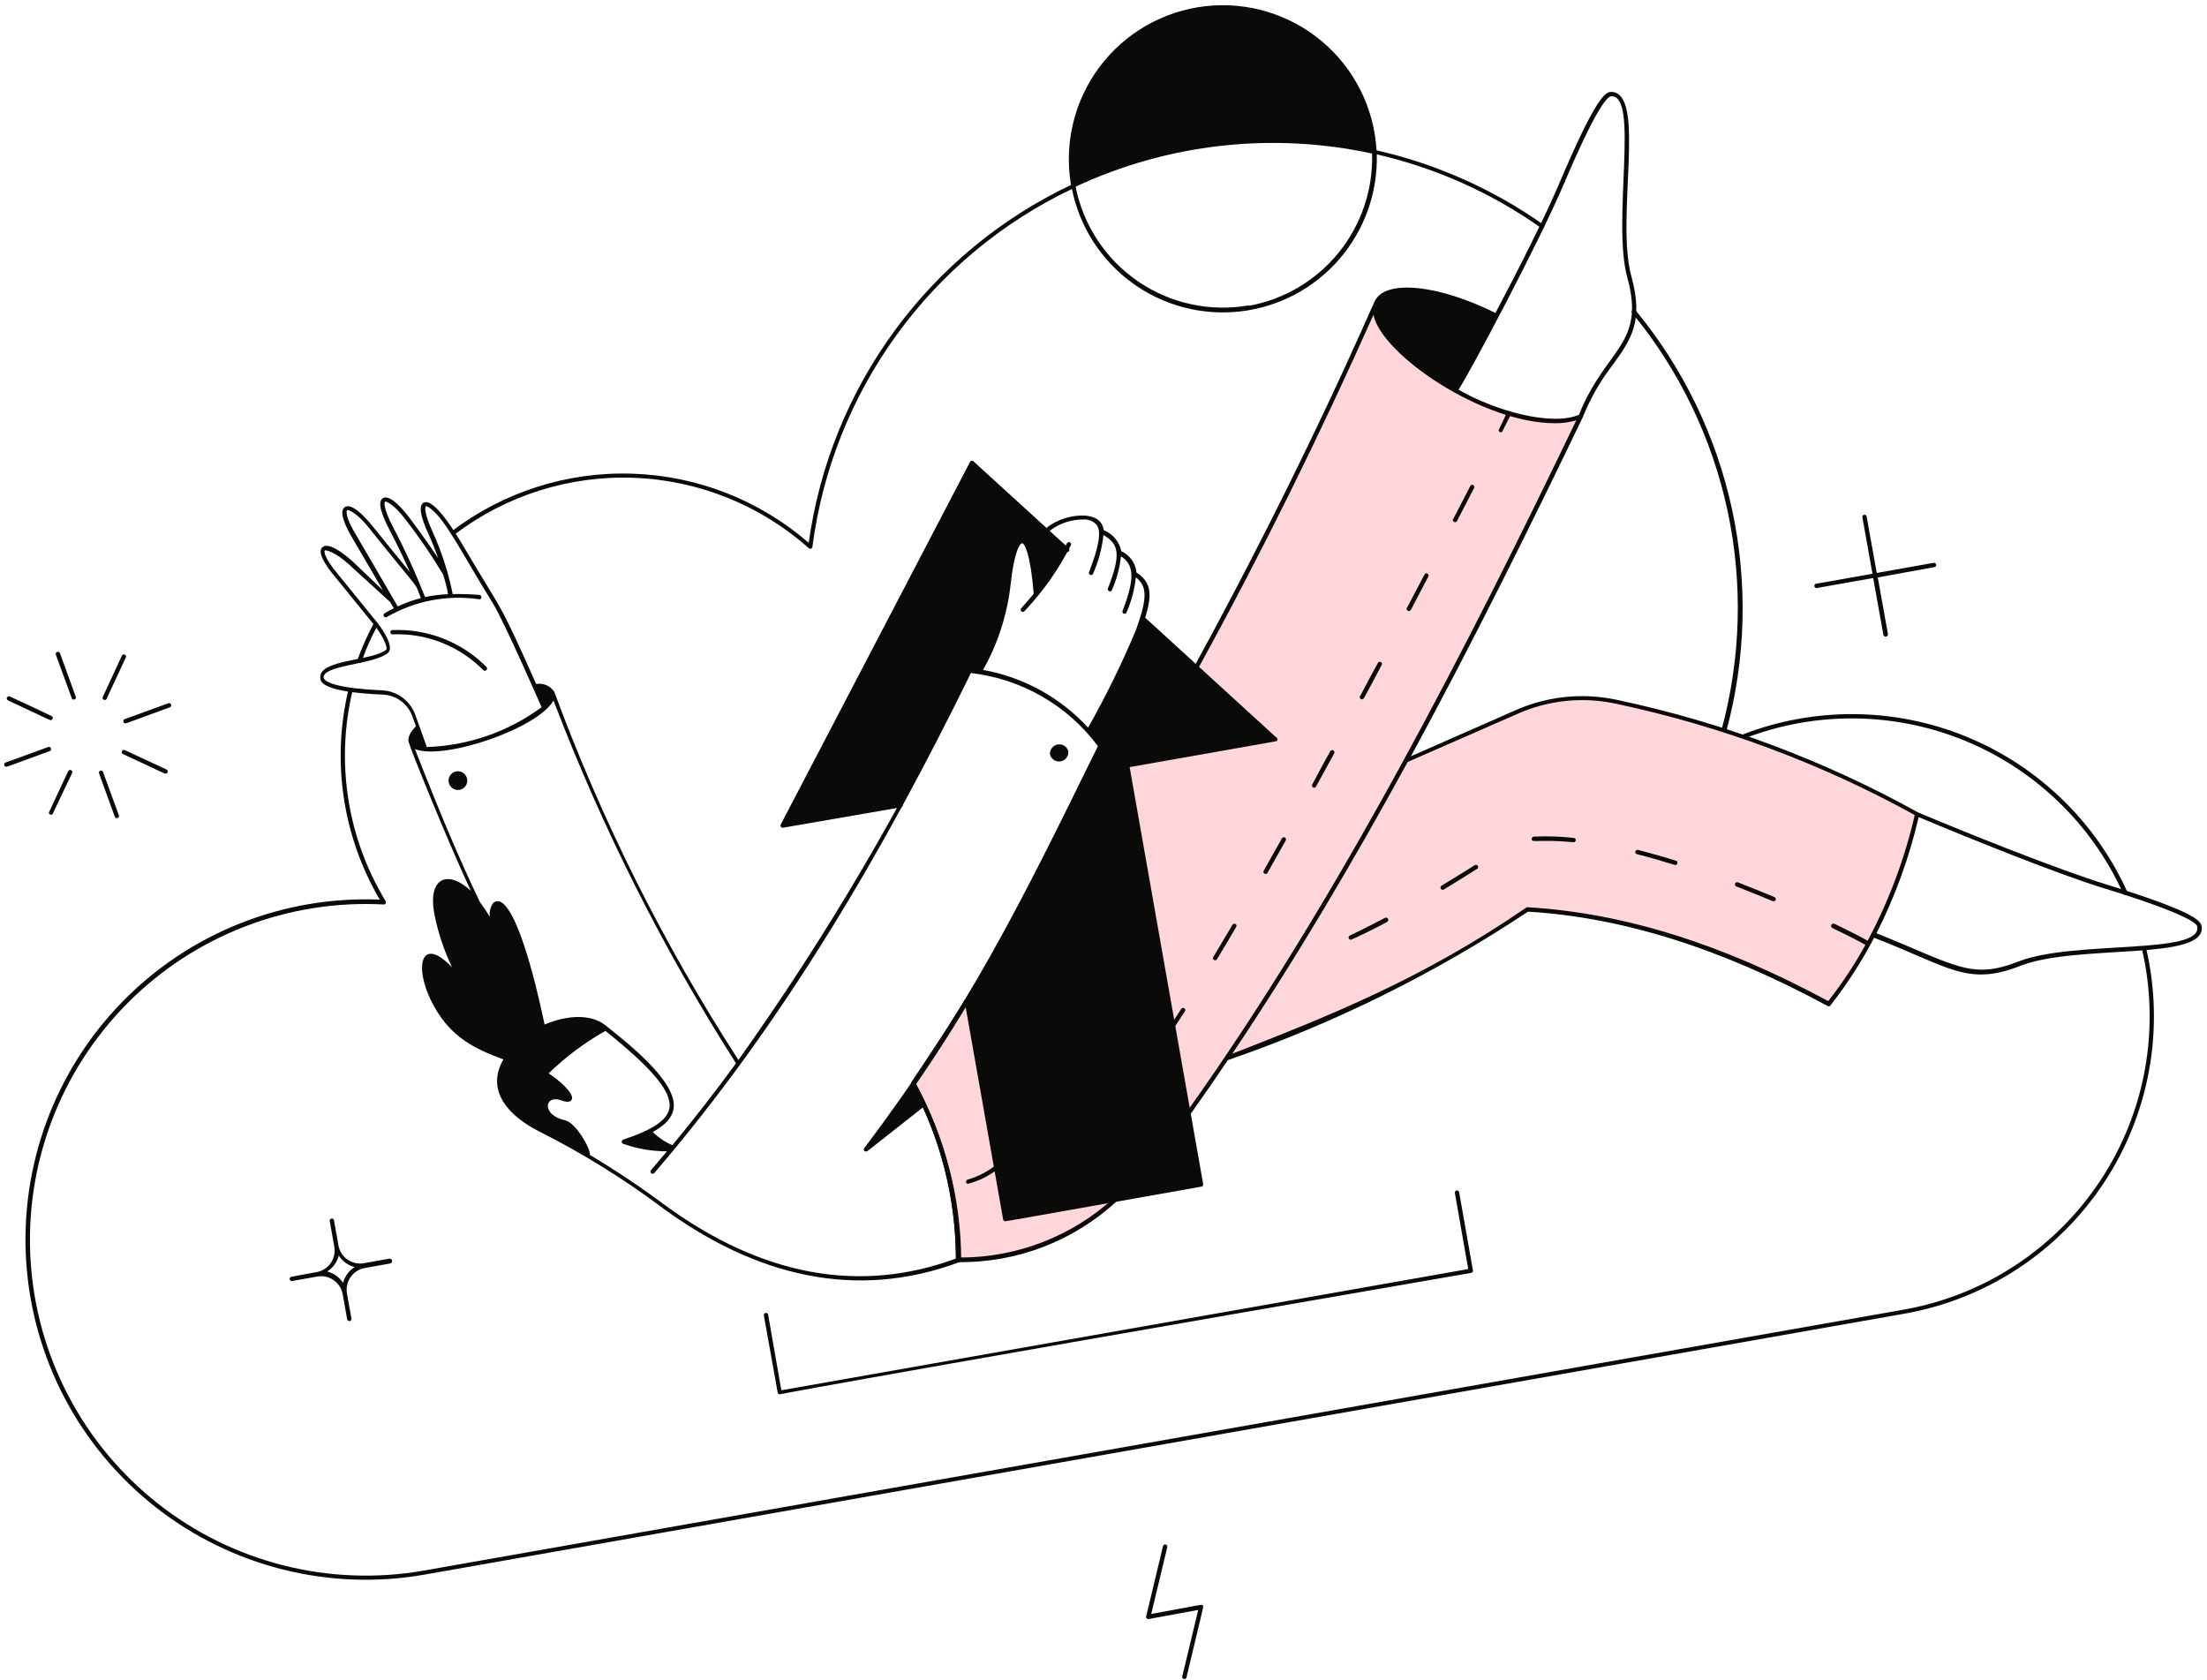 <svg width="356" height="271" viewBox="0 0 356 271" fill="none" xmlns="http://www.w3.org/2000/svg">
<path d="M346.171 152.896C346.152 152.807 346.097 152.73 346.021 152.681C345.944 152.632 345.851 152.616 345.762 152.635C345.673 152.655 345.595 152.709 345.547 152.786C345.498 152.863 345.481 152.956 345.501 153.045C346.982 159.404 347.151 165.997 345.998 172.423C344.846 178.849 342.395 184.973 338.797 190.421C335.198 195.868 330.527 200.525 325.069 204.107C319.61 207.689 313.479 210.12 307.049 211.253L68.37 253.336C60.853 254.656 53.143 254.373 45.743 252.505C38.344 250.638 31.422 247.227 25.433 242.498C19.443 237.769 14.52 231.827 10.987 225.063C7.454 218.299 5.39 210.864 4.93 203.246C4.471 195.628 5.626 187.999 8.321 180.859C11.016 173.719 15.189 167.229 20.567 161.814C25.944 156.4 32.406 152.182 39.527 149.439C46.648 146.695 54.269 145.488 61.89 145.895C61.954 145.898 62.018 145.883 62.075 145.852C62.132 145.821 62.179 145.776 62.211 145.72C62.244 145.665 62.261 145.601 62.26 145.537C62.259 145.472 62.24 145.41 62.206 145.355C56.023 135.171 54.109 122.959 56.881 111.372C56.895 111.327 56.899 111.279 56.893 111.232C56.887 111.185 56.872 111.14 56.847 111.099C56.822 111.059 56.789 111.024 56.75 110.997C56.711 110.971 56.667 110.952 56.62 110.944C56.532 110.927 56.44 110.944 56.364 110.993C56.288 111.041 56.233 111.117 56.211 111.205C53.454 122.735 55.262 134.885 61.257 145.113C53.56 144.794 45.882 146.099 38.722 148.944C31.563 151.788 25.082 156.108 19.703 161.623C14.324 167.138 10.166 173.723 7.5 180.951C4.834 188.179 3.72 195.887 4.23 203.574C4.74 211.261 6.863 218.754 10.46 225.567C14.058 232.379 19.05 238.357 25.111 243.113C31.172 247.868 38.166 251.294 45.638 253.168C53.111 255.042 60.894 255.321 68.482 253.988L307.161 211.905C313.682 210.761 319.902 208.299 325.44 204.67C330.977 201.041 335.716 196.32 339.368 190.797C343.019 185.274 345.505 179.065 346.675 172.548C347.845 166.031 347.674 159.344 346.171 152.896Z" fill="#0A0B09"/>
<path d="M248.934 36.22C240.838 30.513 231.704 26.445 222.046 24.247C221.851 20.875 220.971 17.579 219.459 14.559C217.947 11.539 215.835 8.859 213.252 6.683C210.669 4.507 207.669 2.88 204.437 1.903C201.204 0.926 197.806 0.618 194.45 0.998C191.094 1.378 187.851 2.439 184.919 4.115C181.987 5.791 179.428 8.048 177.397 10.746C175.367 13.445 173.908 16.53 173.11 19.812C172.313 23.093 172.192 26.503 172.757 29.833C161.467 35.186 151.688 43.266 144.302 53.343C136.916 63.421 132.156 75.179 130.451 87.557C122.524 80.681 112.472 76.742 101.984 76.403C91.496 76.064 81.211 79.345 72.857 85.695C72.793 85.755 72.754 85.837 72.747 85.924C72.74 86.011 72.766 86.098 72.819 86.168C72.872 86.237 72.95 86.284 73.036 86.3C73.122 86.316 73.211 86.299 73.285 86.254C81.588 79.921 91.835 76.676 102.269 77.073C112.703 77.471 122.673 81.487 130.469 88.432C130.518 88.473 130.576 88.499 130.639 88.51C130.701 88.52 130.765 88.513 130.824 88.49C130.883 88.468 130.935 88.43 130.974 88.38C131.013 88.331 131.038 88.271 131.047 88.209C132.649 75.857 137.319 64.103 144.63 54.02C151.942 43.937 161.663 35.845 172.906 30.485C174.139 36.577 177.612 41.985 182.638 45.642C187.665 49.298 193.879 50.938 200.055 50.236C206.231 49.535 211.92 46.543 215.998 41.852C220.076 37.161 222.247 31.112 222.083 24.898C231.581 27.084 240.563 31.101 248.524 36.723C248.897 37.114 249.306 36.499 248.934 36.22ZM201.433 49.254C195.199 50.349 188.784 48.958 183.563 45.38C178.343 41.802 174.731 36.321 173.502 30.112C188.428 23.152 205.225 21.275 221.32 24.768C221.497 30.566 219.587 36.234 215.937 40.742C212.287 45.249 207.14 48.296 201.433 49.329V49.254Z" fill="#0A0B09"/>
<path d="M342.485 144.145C337.417 132.927 328.236 124.082 316.837 119.435C305.437 114.789 292.689 114.696 281.223 119.175C281.139 119.207 281.046 119.205 280.963 119.17C280.88 119.136 280.813 119.071 280.776 118.989C280.758 118.945 280.749 118.898 280.75 118.85C280.751 118.803 280.761 118.756 280.78 118.713C280.799 118.669 280.827 118.63 280.861 118.598C280.896 118.565 280.937 118.54 280.981 118.523C292.614 113.984 305.544 114.081 317.108 118.792C328.672 123.504 337.988 132.471 343.137 143.847C343.156 143.89 343.167 143.936 343.169 143.983C343.171 144.03 343.163 144.077 343.147 144.121C343.13 144.166 343.105 144.206 343.073 144.24C343.041 144.275 343.003 144.303 342.96 144.322C342.917 144.342 342.871 144.353 342.824 144.354C342.777 144.356 342.73 144.349 342.686 144.332C342.642 144.316 342.601 144.291 342.567 144.259C342.532 144.227 342.505 144.188 342.485 144.145Z" fill="#0A0B09"/>
<path d="M57.866 106.922C57.78 106.889 57.709 106.825 57.668 106.742C57.627 106.659 57.618 106.564 57.643 106.476C58.388 104.429 59.278 102.438 60.305 100.517C60.357 100.455 60.428 100.412 60.507 100.396C60.586 100.38 60.668 100.391 60.74 100.428C60.812 100.465 60.869 100.525 60.901 100.599C60.934 100.673 60.941 100.756 60.92 100.834C58.164 106.01 58.574 107.165 57.866 106.922Z" fill="#0A0B09"/>
<path d="M277.685 117.741C280.827 106.203 281.162 94.08 278.661 82.385C276.16 70.691 270.896 59.765 263.31 50.521C263.273 50.487 263.243 50.445 263.223 50.398C263.204 50.352 263.194 50.302 263.195 50.251C263.197 50.2 263.209 50.151 263.231 50.105C263.253 50.06 263.285 50.02 263.324 49.987C263.362 49.955 263.408 49.932 263.457 49.919C263.505 49.905 263.557 49.903 263.606 49.911C263.656 49.919 263.704 49.938 263.746 49.966C263.788 49.994 263.823 50.031 263.85 50.074C271.526 59.396 276.858 70.42 279.401 82.225C281.944 94.03 281.624 106.272 278.467 117.928C278.455 117.979 278.433 118.027 278.402 118.07C278.371 118.113 278.332 118.149 278.287 118.177C278.242 118.204 278.192 118.223 278.14 118.231C278.088 118.24 278.034 118.238 277.983 118.225C277.932 118.213 277.883 118.191 277.84 118.16C277.798 118.129 277.761 118.09 277.734 118.045C277.706 118 277.688 117.95 277.679 117.898C277.671 117.846 277.673 117.793 277.685 117.741Z" fill="#0A0B09"/>
<path d="M226.814 122.769C217.783 139.341 208.194 155.56 197.859 170.81C215.011 164.884 231.341 156.807 246.459 146.771C262.864 147.777 279.027 153.4 295.003 162.021C301.972 153.022 306.834 142.574 309.229 131.446C294.058 123.013 277.707 116.906 260.723 113.328C255.322 112.155 249.688 112.729 244.634 114.967L226.814 122.769Z" fill="#FFD6D9"/>
<path d="M180.059 193.397C173.125 199.814 163.996 203.332 154.549 203.229C154.548 193.297 152.065 183.523 147.324 174.795C147.324 174.795 155.629 162.394 155.852 161.537L162.035 196.581L180.059 193.397Z" fill="#FFD6D9"/>
<path d="M154.549 203.582C154.502 203.585 154.455 203.578 154.411 203.561C154.367 203.544 154.326 203.518 154.293 203.485C154.26 203.451 154.234 203.411 154.217 203.367C154.2 203.323 154.193 203.276 154.195 203.229C154.212 193.337 151.747 183.599 147.026 174.907C146.994 174.85 146.977 174.786 146.977 174.72C146.977 174.655 146.994 174.591 147.026 174.534C150.322 169.618 155.294 162.058 155.499 161.388C155.535 161.314 155.596 161.255 155.672 161.221C155.747 161.187 155.832 161.18 155.911 161.202C155.991 161.224 156.06 161.274 156.108 161.342C156.155 161.41 156.176 161.492 156.169 161.574C155.964 162.412 149.354 172.318 147.734 174.758C152.378 183.393 154.839 193.033 154.903 202.838C164.119 202.842 173 199.379 179.78 193.136C179.851 193.091 179.936 193.072 180.019 193.083C180.103 193.094 180.18 193.135 180.236 193.198C180.292 193.261 180.324 193.342 180.326 193.426C180.327 193.51 180.299 193.592 180.246 193.658C173.28 200.155 164.074 203.711 154.549 203.582Z" fill="#0A0B09"/>
<path d="M235.641 63.443C226.721 58.788 220.744 52.419 221.973 48.975C213.209 68.837 203.539 88.413 192.962 107.704L205.55 119.193L181.641 123.401L191.565 179.729C216.107 145.374 236.795 104.967 255.136 66.72C252.604 69.234 244.187 67.893 235.641 63.443Z" fill="#FFD6D9"/>
<path d="M156.093 190.958C156.016 190.94 155.946 190.896 155.897 190.834C155.847 190.771 155.82 190.694 155.82 190.614C155.82 190.534 155.847 190.456 155.897 190.394C155.946 190.331 156.016 190.287 156.093 190.269C157.661 189.816 159.132 189.077 160.432 188.091C160.465 188.049 160.507 188.015 160.555 187.992C160.603 187.969 160.656 187.957 160.709 187.957C160.762 187.957 160.815 187.969 160.863 187.992C160.911 188.016 160.953 188.049 160.986 188.091C161.019 188.133 161.043 188.181 161.054 188.233C161.066 188.285 161.066 188.339 161.054 188.391C161.041 188.443 161.018 188.492 160.984 188.533C160.951 188.574 160.909 188.608 160.86 188.631C159.45 189.729 157.827 190.521 156.093 190.958Z" fill="#0A0B09"/>
<path d="M241.746 69.364L243.087 66.534C243.129 66.45 243.203 66.386 243.292 66.356C243.381 66.326 243.478 66.333 243.562 66.375C243.646 66.417 243.71 66.491 243.739 66.58C243.769 66.669 243.762 66.766 243.72 66.85L242.286 69.68C242.232 69.714 242.169 69.733 242.104 69.734C242.04 69.734 241.977 69.718 241.921 69.685C241.865 69.653 241.82 69.605 241.789 69.549C241.758 69.492 241.744 69.428 241.746 69.364Z" fill="#0A0B09"/>
<path d="M195.68 154.423L198.771 149.228C198.788 149.178 198.816 149.133 198.852 149.096C198.889 149.058 198.934 149.029 198.983 149.011C199.033 148.993 199.085 148.986 199.138 148.991C199.19 148.996 199.24 149.012 199.286 149.039C199.331 149.066 199.369 149.102 199.399 149.146C199.428 149.19 199.447 149.239 199.455 149.291C199.463 149.343 199.459 149.396 199.443 149.446C199.428 149.497 199.402 149.543 199.366 149.582C198.324 151.351 197.3 153.101 196.275 154.777C196.221 154.837 196.147 154.876 196.066 154.888C195.986 154.9 195.903 154.884 195.833 154.843C195.763 154.801 195.71 154.737 195.682 154.66C195.654 154.584 195.653 154.5 195.68 154.423ZM203.817 140.495C204.804 138.763 205.791 136.994 206.777 135.225C206.824 135.144 206.902 135.084 206.992 135.06C207.083 135.035 207.18 135.048 207.262 135.095C207.343 135.142 207.403 135.219 207.427 135.31C207.451 135.401 207.439 135.497 207.392 135.579C206.399 137.354 205.412 139.104 204.431 140.83C204.38 140.898 204.306 140.945 204.223 140.963C204.14 140.981 204.054 140.968 203.979 140.927C203.905 140.887 203.847 140.821 203.818 140.741C203.788 140.662 203.787 140.574 203.817 140.495ZM211.693 126.492C212.662 124.723 213.555 122.954 214.579 121.185C214.624 121.101 214.7 121.038 214.791 121.01C214.881 120.982 214.98 120.992 215.064 121.036C215.148 121.081 215.21 121.157 215.238 121.247C215.266 121.338 215.257 121.436 215.213 121.52L212.308 126.827C212.29 126.875 212.263 126.918 212.227 126.954C212.191 126.99 212.148 127.018 212.1 127.036C212.053 127.054 212.002 127.062 211.951 127.058C211.9 127.055 211.851 127.04 211.806 127.016C211.762 126.991 211.723 126.958 211.692 126.917C211.662 126.876 211.641 126.829 211.63 126.78C211.619 126.73 211.619 126.679 211.63 126.629C211.641 126.579 211.663 126.533 211.693 126.492ZM219.384 112.322C220.352 110.46 221.246 108.747 222.233 106.978C222.25 106.93 222.278 106.887 222.314 106.85C222.349 106.814 222.393 106.786 222.44 106.769C222.488 106.751 222.539 106.743 222.589 106.747C222.64 106.75 222.689 106.765 222.734 106.789C222.779 106.813 222.818 106.847 222.848 106.888C222.878 106.929 222.9 106.975 222.91 107.025C222.921 107.075 222.921 107.126 222.91 107.176C222.899 107.225 222.878 107.272 222.847 107.313C221.916 109.063 220.985 110.851 219.998 112.638C219.946 112.72 219.864 112.777 219.77 112.798C219.676 112.819 219.577 112.802 219.495 112.75C219.414 112.698 219.356 112.616 219.335 112.522C219.314 112.427 219.332 112.329 219.384 112.247V112.322ZM226.944 98.058L229.755 92.714C229.773 92.666 229.8 92.623 229.836 92.587C229.872 92.551 229.915 92.523 229.963 92.505C230.01 92.487 230.061 92.48 230.112 92.483C230.163 92.487 230.212 92.501 230.257 92.526C230.301 92.55 230.34 92.584 230.371 92.624C230.401 92.665 230.422 92.712 230.433 92.762C230.444 92.811 230.444 92.863 230.433 92.912C230.422 92.962 230.4 93.009 230.37 93.049C229.476 94.781 228.508 96.569 227.577 98.394C227.55 98.435 227.515 98.471 227.474 98.499C227.433 98.527 227.388 98.547 227.339 98.557C227.291 98.568 227.241 98.568 227.192 98.559C227.143 98.551 227.097 98.532 227.055 98.505C227.014 98.478 226.978 98.444 226.95 98.403C226.922 98.362 226.902 98.316 226.891 98.268C226.881 98.219 226.88 98.169 226.889 98.121C226.898 98.072 226.917 98.025 226.944 97.984V98.058ZM234.392 83.758L237.166 78.395C237.207 78.312 237.278 78.248 237.365 78.216C237.452 78.185 237.548 78.189 237.632 78.227C237.713 78.274 237.774 78.35 237.801 78.44C237.829 78.53 237.822 78.627 237.781 78.712C236.924 80.369 236.012 82.156 235.006 84.074C234.952 84.153 234.869 84.207 234.774 84.225C234.68 84.242 234.583 84.222 234.504 84.167C234.425 84.113 234.37 84.029 234.353 83.935C234.335 83.841 234.356 83.744 234.41 83.665L234.392 83.758Z" fill="#0A0B09"/>
<path d="M188.828 165.392L190.541 162.729C190.567 162.69 190.6 162.656 190.639 162.63C190.678 162.604 190.721 162.585 190.767 162.576C190.813 162.566 190.86 162.566 190.906 162.575C190.952 162.583 190.996 162.601 191.035 162.627C191.074 162.652 191.108 162.686 191.134 162.724C191.16 162.763 191.179 162.806 191.188 162.852C191.198 162.898 191.198 162.945 191.189 162.991C191.181 163.037 191.163 163.081 191.137 163.12L189.406 165.764C189.381 165.802 189.349 165.835 189.312 165.861C189.275 165.886 189.233 165.904 189.189 165.914C189.145 165.923 189.1 165.924 189.055 165.916C189.011 165.908 188.969 165.891 188.931 165.867C188.893 165.842 188.86 165.811 188.834 165.774C188.809 165.736 188.791 165.695 188.781 165.651C188.772 165.606 188.771 165.561 188.779 165.517C188.787 165.472 188.804 165.43 188.828 165.392Z" fill="#0A0B09"/>
<path d="M172.332 88.377L157.063 74.449C157.03 74.407 156.988 74.372 156.939 74.349C156.891 74.325 156.838 74.312 156.784 74.312C156.73 74.312 156.677 74.325 156.628 74.349C156.58 74.372 156.538 74.407 156.504 74.449L125.929 133.011C125.902 133.069 125.89 133.134 125.896 133.198C125.902 133.262 125.926 133.323 125.964 133.375C126.002 133.426 126.054 133.467 126.114 133.491C126.173 133.516 126.238 133.524 126.302 133.514L145.332 130.218C145.402 130.204 145.467 130.169 145.517 130.118C145.567 130.067 145.6 130.001 145.612 129.931C145.625 129.86 145.615 129.787 145.585 129.722C145.555 129.657 145.506 129.603 145.444 129.566C149 123.03 152.687 115.843 156.43 108.208L158.05 108.469C158.05 108.469 161.774 103.833 162.742 94.317C163.711 84.802 166.243 84.653 167.081 95.937C168.903 93.775 170.523 91.45 171.922 88.992C172.004 89.046 172.104 89.066 172.2 89.047C172.296 89.028 172.38 88.971 172.434 88.889C172.489 88.808 172.508 88.708 172.489 88.612C172.47 88.516 172.413 88.432 172.332 88.377Z" fill="#0A0B09"/>
<path d="M125.777 224.904C125.696 224.909 125.616 224.883 125.554 224.831C125.491 224.779 125.451 224.705 125.442 224.624L123.208 212.149C123.203 212.063 123.23 211.979 123.283 211.911C123.335 211.844 123.411 211.798 123.495 211.782C123.579 211.766 123.666 211.782 123.74 211.825C123.814 211.868 123.869 211.937 123.896 212.018L126.038 224.252L236.831 204.7L234.689 192.485C234.673 192.437 234.668 192.387 234.673 192.336C234.678 192.286 234.694 192.238 234.72 192.194C234.746 192.151 234.78 192.113 234.821 192.084C234.863 192.055 234.91 192.035 234.959 192.026C235.009 192.016 235.06 192.018 235.109 192.03C235.158 192.042 235.204 192.064 235.244 192.095C235.283 192.126 235.316 192.166 235.339 192.21C235.362 192.255 235.376 192.304 235.378 192.355L237.594 204.924C237.602 204.969 237.601 205.016 237.59 205.061C237.579 205.105 237.559 205.148 237.531 205.184C237.503 205.221 237.467 205.252 237.427 205.274C237.387 205.296 237.342 205.31 237.296 205.315C126.596 224.494 125.945 224.904 125.777 224.904Z" fill="#0A0B09"/>
<path d="M1.02 123.68C0.936 123.68 0.856 123.65 0.792 123.596C0.728 123.541 0.686 123.466 0.673 123.383C0.659 123.301 0.675 123.216 0.719 123.144C0.762 123.072 0.829 123.018 0.909 122.991L7.835 120.478C7.917 120.464 8 120.479 8.072 120.52C8.143 120.561 8.198 120.626 8.226 120.703C8.255 120.781 8.256 120.865 8.229 120.943C8.202 121.021 8.148 121.087 8.077 121.129C1.746 123.42 1.206 123.68 1.02 123.68Z" fill="#0A0B09"/>
<path d="M20.255 116.68C20.17 116.685 20.085 116.658 20.018 116.605C19.951 116.552 19.905 116.477 19.889 116.393C19.873 116.309 19.888 116.222 19.932 116.148C19.975 116.074 20.044 116.019 20.125 115.991L27.089 113.459C27.134 113.432 27.183 113.415 27.235 113.41C27.287 113.405 27.339 113.411 27.388 113.428C27.438 113.445 27.482 113.473 27.519 113.509C27.556 113.546 27.585 113.59 27.603 113.639C27.621 113.688 27.629 113.74 27.624 113.792C27.62 113.843 27.604 113.894 27.578 113.939C27.552 113.984 27.517 114.023 27.474 114.052C27.431 114.082 27.382 114.102 27.331 114.111C20.963 116.42 20.441 116.68 20.255 116.68Z" fill="#0A0B09"/>
<path d="M11.54 112.528L9.007 105.601C8.84 105.173 9.51 104.931 9.677 105.359L12.191 112.305C12.22 112.35 12.237 112.401 12.243 112.454C12.249 112.507 12.243 112.561 12.225 112.611C12.207 112.661 12.178 112.707 12.14 112.744C12.103 112.782 12.057 112.81 12.006 112.828C11.956 112.845 11.902 112.85 11.849 112.844C11.796 112.838 11.745 112.819 11.701 112.791C11.656 112.762 11.618 112.723 11.59 112.678C11.562 112.633 11.545 112.581 11.54 112.528Z" fill="#0A0B09"/>
<path d="M18.523 131.762L16.009 124.835C15.979 124.789 15.961 124.737 15.955 124.683C15.949 124.629 15.956 124.575 15.975 124.524C15.993 124.473 16.023 124.427 16.062 124.389C16.102 124.352 16.149 124.324 16.201 124.307C16.253 124.291 16.308 124.287 16.361 124.295C16.415 124.304 16.466 124.324 16.51 124.355C16.555 124.387 16.591 124.428 16.617 124.475C16.643 124.523 16.658 124.576 16.66 124.63L19.193 131.557C19.206 131.642 19.189 131.728 19.144 131.801C19.099 131.873 19.029 131.927 18.947 131.952C18.865 131.977 18.777 131.971 18.699 131.936C18.621 131.901 18.558 131.84 18.523 131.762Z" fill="#0A0B09"/>
<path d="M8.172 116.159C7.986 116.159 7.781 116.01 1.338 112.994C1.29 112.979 1.245 112.954 1.206 112.92C1.168 112.887 1.137 112.845 1.117 112.799C1.096 112.752 1.085 112.702 1.086 112.651C1.086 112.6 1.098 112.55 1.12 112.504C1.141 112.458 1.173 112.417 1.212 112.384C1.25 112.351 1.296 112.327 1.345 112.314C1.394 112.3 1.446 112.297 1.496 112.305C1.546 112.313 1.594 112.332 1.636 112.36L8.321 115.489C8.392 115.524 8.449 115.582 8.483 115.653C8.517 115.724 8.526 115.805 8.509 115.882C8.492 115.959 8.449 116.028 8.388 116.079C8.327 116.129 8.251 116.157 8.172 116.159Z" fill="#0A0B09"/>
<path d="M26.715 124.797C26.529 124.797 26.324 124.648 19.881 121.65C19.833 121.635 19.788 121.61 19.749 121.577C19.711 121.543 19.68 121.502 19.66 121.455C19.639 121.409 19.628 121.358 19.629 121.307C19.629 121.256 19.641 121.206 19.663 121.16C19.684 121.114 19.716 121.073 19.755 121.04C19.793 121.008 19.839 120.984 19.888 120.97C19.937 120.956 19.988 120.953 20.039 120.962C20.089 120.97 20.137 120.988 20.179 121.017L26.864 124.126C26.935 124.162 26.992 124.219 27.026 124.291C27.06 124.362 27.069 124.443 27.052 124.52C27.035 124.597 26.992 124.666 26.931 124.716C26.87 124.766 26.794 124.795 26.715 124.797Z" fill="#0A0B09"/>
<path d="M16.549 112.49L19.64 105.805C19.655 105.756 19.68 105.711 19.713 105.673C19.747 105.635 19.788 105.604 19.835 105.584C19.881 105.563 19.932 105.552 19.983 105.553C20.034 105.553 20.084 105.565 20.13 105.586C20.176 105.608 20.217 105.639 20.25 105.678C20.282 105.717 20.306 105.763 20.32 105.812C20.334 105.861 20.337 105.912 20.328 105.963C20.32 106.013 20.302 106.061 20.273 106.103L17.164 112.788C17.113 112.847 17.044 112.887 16.968 112.902C16.891 112.918 16.812 112.908 16.742 112.874C16.672 112.84 16.616 112.784 16.581 112.715C16.546 112.645 16.535 112.566 16.549 112.49Z" fill="#0A0B09"/>
<path d="M7.891 131.037L11.02 124.352C11.067 124.282 11.138 124.231 11.219 124.208C11.301 124.186 11.388 124.193 11.464 124.229C11.541 124.265 11.602 124.327 11.637 124.405C11.671 124.482 11.677 124.569 11.653 124.65L8.469 131.335C8.415 131.379 8.35 131.406 8.282 131.413C8.213 131.421 8.144 131.408 8.082 131.376C8.021 131.344 7.97 131.295 7.936 131.235C7.902 131.175 7.887 131.106 7.891 131.037Z" fill="#0A0B09"/>
<path d="M311.854 90.796L302.73 92.416L301.091 83.273C301.064 83.192 301.009 83.123 300.935 83.08C300.861 83.037 300.774 83.022 300.69 83.037C300.606 83.053 300.53 83.099 300.477 83.166C300.425 83.234 300.398 83.318 300.402 83.404L302.041 92.546L292.898 94.166C292.817 94.193 292.748 94.249 292.705 94.323C292.662 94.397 292.647 94.484 292.662 94.568C292.678 94.652 292.724 94.727 292.792 94.78C292.859 94.833 292.943 94.86 293.029 94.855L302.153 93.235L303.791 102.359C303.801 102.458 303.85 102.549 303.927 102.612C304.004 102.675 304.102 102.704 304.201 102.695C304.3 102.685 304.391 102.636 304.453 102.559C304.516 102.482 304.546 102.384 304.536 102.285L302.897 93.142L311.984 91.485C312.035 91.482 312.084 91.469 312.129 91.446C312.174 91.422 312.213 91.39 312.244 91.35C312.275 91.31 312.298 91.264 312.31 91.216C312.322 91.166 312.323 91.115 312.313 91.066C312.304 91.016 312.284 90.969 312.255 90.928C312.226 90.887 312.189 90.852 312.145 90.827C312.102 90.801 312.053 90.785 312.003 90.78C311.953 90.775 311.902 90.78 311.854 90.796Z" fill="#0A0B09"/>
<path d="M62.803 203.025L58.725 203.751C57.812 203.921 56.869 203.725 56.099 203.206C55.33 202.687 54.795 201.886 54.61 200.976L53.884 196.898C53.884 196.847 53.873 196.796 53.852 196.749C53.83 196.703 53.799 196.661 53.76 196.628C53.721 196.594 53.675 196.57 53.625 196.556C53.576 196.542 53.524 196.539 53.473 196.548C53.423 196.556 53.374 196.575 53.332 196.604C53.289 196.632 53.253 196.67 53.227 196.714C53.2 196.758 53.184 196.808 53.178 196.859C53.173 196.91 53.178 196.961 53.195 197.01L53.921 201.088C54.004 201.548 53.995 202.02 53.894 202.476C53.794 202.933 53.604 203.365 53.336 203.747C53.067 204.13 52.726 204.455 52.331 204.705C51.936 204.955 51.495 205.124 51.035 205.203L46.957 205.948C46.876 205.975 46.807 206.031 46.764 206.104C46.72 206.178 46.705 206.265 46.721 206.349C46.737 206.433 46.783 206.509 46.85 206.562C46.917 206.615 47.002 206.641 47.087 206.637L51.165 205.911C51.624 205.828 52.094 205.836 52.55 205.935C53.005 206.034 53.436 206.223 53.819 206.489C54.201 206.756 54.527 207.095 54.778 207.488C55.029 207.881 55.199 208.319 55.28 208.778L56.007 212.856C56.033 212.937 56.089 213.006 56.163 213.049C56.237 213.093 56.324 213.108 56.408 213.092C56.492 213.076 56.568 213.03 56.62 212.963C56.673 212.896 56.7 212.811 56.695 212.726L55.969 208.648C55.806 207.722 56.017 206.77 56.554 205.999C57.091 205.228 57.912 204.701 58.837 204.533L62.915 203.807C62.966 203.799 63.016 203.782 63.06 203.755C63.105 203.729 63.144 203.694 63.175 203.653C63.206 203.611 63.229 203.564 63.242 203.514C63.254 203.463 63.257 203.411 63.25 203.36C63.242 203.308 63.225 203.259 63.199 203.214C63.172 203.17 63.137 203.131 63.096 203.1C63.054 203.068 63.007 203.046 62.957 203.033C62.907 203.02 62.854 203.017 62.803 203.025ZM55.355 206.953C54.768 206.027 53.849 205.36 52.785 205.091C53.716 204.509 54.384 203.588 54.647 202.522C55.232 203.45 56.153 204.117 57.217 204.384C56.276 204.959 55.6 205.883 55.336 206.953H55.355Z" fill="#0A0B09"/>
<path d="M75.353 125.654C75.423 126.049 75.332 126.455 75.102 126.784C74.871 127.112 74.52 127.335 74.124 127.404C73.73 127.473 73.323 127.383 72.995 127.152C72.667 126.922 72.443 126.57 72.374 126.175C72.305 125.78 72.396 125.374 72.626 125.046C72.857 124.717 73.208 124.494 73.603 124.425C73.998 124.356 74.405 124.446 74.733 124.677C75.061 124.907 75.284 125.259 75.353 125.654Z" fill="#0A0B09"/>
<path d="M172.33 121.185C172.365 121.562 172.257 121.938 172.027 122.239C171.797 122.54 171.463 122.743 171.09 122.809C170.717 122.875 170.333 122.798 170.015 122.593C169.696 122.389 169.466 122.073 169.37 121.707C169.335 121.33 169.443 120.954 169.673 120.653C169.903 120.352 170.237 120.149 170.61 120.083C170.983 120.018 171.366 120.095 171.685 120.299C172.004 120.503 172.234 120.819 172.33 121.185Z" fill="#0A0B09"/>
<path d="M355.128 149.359C354.96 148.335 353.005 146.752 339.747 142.656C331.796 140.198 316.9 134.221 309.377 131.037C294.174 122.606 277.801 116.487 260.796 112.881C255.325 111.708 249.625 112.288 244.502 114.539L227.595 121.987C237.706 103.366 246.923 84.746 255.302 67.317C256.533 64.246 258.187 61.362 260.218 58.751C263.086 54.748 265.153 51.843 263.16 44.618C260.535 35.103 265.711 14.676 259.809 14.825C258.785 14.825 256.997 16.687 251.578 29.442C249.251 34.935 244.949 43.445 241.225 50.484C232.083 45.922 223.592 45.046 221.804 48.472C221.208 49.59 210.762 74.374 192.625 107.537C192.596 107.617 192.596 107.704 192.626 107.784C192.656 107.863 192.714 107.929 192.788 107.97C192.863 108.011 192.949 108.023 193.032 108.005C193.115 107.987 193.189 107.94 193.24 107.872C203.481 89.252 212.996 69.979 221.543 50.782C222.809 57.15 239.065 68.266 250.796 68.266C251.967 68.284 253.135 68.127 254.26 67.801C236.943 103.813 215.994 144.946 191.303 179.525C191.024 179.897 191.62 180.288 191.881 179.934C193.966 176.992 196.027 174.013 198.063 170.996C215.153 165.105 231.422 157.058 246.476 147.05C261.782 147.981 277.573 152.953 294.76 162.245C294.824 162.293 294.902 162.319 294.983 162.319C295.064 162.319 295.142 162.293 295.207 162.245C297.907 158.811 300.282 155.133 302.301 151.259C314.423 155.951 317.328 159.135 325.819 155.821C334.999 152.171 356.096 155.15 355.128 149.359ZM235.267 62.866C237.259 59.794 248.115 39.386 252.23 29.74C257.444 17.469 259.25 15.588 259.865 15.533C264.482 15.16 259.995 35.736 262.49 44.767C265.488 55.604 259.027 56.107 254.688 66.907C250.312 68.769 241.337 66.33 235.267 62.866ZM295.579 149.694C298.335 151.016 300.234 152.022 300.904 152.413C299.148 155.589 297.143 158.621 294.909 161.481C277.685 152.171 261.838 147.274 246.495 146.343H246.271C229.513 157.869 214.803 163.697 198.77 169.972C208.863 154.945 218.285 138.969 227.074 122.899L244.8 115.134C249.783 112.926 255.339 112.358 260.665 113.514C277.525 117.093 293.763 123.141 308.855 131.465C307.231 138.53 304.677 145.349 301.258 151.743C300.439 151.259 298.447 150.234 295.896 149.005C295.85 148.985 295.801 148.973 295.752 148.971C295.702 148.969 295.652 148.977 295.606 148.994C295.559 149.012 295.516 149.038 295.48 149.072C295.443 149.106 295.414 149.146 295.393 149.192C295.372 149.237 295.36 149.286 295.358 149.336C295.356 149.385 295.364 149.435 295.382 149.482C295.399 149.528 295.425 149.571 295.459 149.608C295.493 149.644 295.534 149.674 295.579 149.694ZM325.633 155.076C317.961 158.074 315.671 155.765 302.692 150.532C305.7 144.583 307.982 138.294 309.489 131.8C317.607 135.208 332.206 141.11 339.524 143.326C352.26 147.255 354.42 148.912 354.42 149.471C355.221 154.07 334.44 151.631 325.633 155.076Z" fill="#0A0B09"/>
<path d="M223.37 148.074C221.359 149.135 219.441 150.085 217.784 150.885C217.735 150.9 217.69 150.925 217.652 150.959C217.613 150.992 217.583 151.034 217.562 151.08C217.541 151.127 217.531 151.177 217.531 151.228C217.532 151.279 217.543 151.329 217.565 151.375C217.587 151.421 217.618 151.462 217.657 151.495C217.696 151.528 217.741 151.552 217.79 151.565C217.839 151.579 217.891 151.582 217.941 151.574C217.991 151.566 218.039 151.547 218.082 151.519C219.832 150.718 221.806 149.768 223.78 148.688C223.82 148.661 223.855 148.627 223.882 148.586C223.909 148.546 223.927 148.501 223.937 148.453C223.946 148.406 223.946 148.357 223.937 148.309C223.928 148.262 223.909 148.216 223.882 148.176C223.855 148.136 223.821 148.101 223.78 148.074C223.74 148.047 223.695 148.028 223.647 148.019C223.6 148.009 223.551 148.009 223.503 148.019C223.456 148.028 223.41 148.047 223.37 148.074Z" fill="#0A0B09"/>
<path d="M286.232 144.703C284.258 143.884 282.265 143.083 280.329 142.32C280.24 142.288 280.142 142.292 280.056 142.333C279.971 142.373 279.905 142.445 279.873 142.534C279.841 142.623 279.845 142.721 279.885 142.807C279.925 142.892 279.998 142.958 280.087 142.99C281.949 143.735 283.997 144.536 285.952 145.355C285.995 145.374 286.041 145.383 286.088 145.384C286.134 145.384 286.18 145.376 286.224 145.358C286.267 145.341 286.306 145.316 286.34 145.283C286.373 145.251 286.4 145.212 286.418 145.169C286.436 145.126 286.446 145.08 286.447 145.034C286.447 144.987 286.438 144.941 286.421 144.898C286.404 144.854 286.378 144.815 286.346 144.782C286.313 144.748 286.274 144.722 286.232 144.703Z" fill="#0A0B09"/>
<path d="M237.929 139.528C236.066 140.682 234.297 141.8 232.529 142.861C232.447 142.91 232.389 142.99 232.366 143.083C232.343 143.175 232.358 143.273 232.407 143.354C232.457 143.436 232.537 143.494 232.629 143.517C232.722 143.54 232.819 143.525 232.901 143.476C234.67 142.396 236.495 141.278 238.301 140.124C238.368 140.07 238.414 139.992 238.428 139.907C238.443 139.822 238.425 139.734 238.379 139.66C238.334 139.587 238.262 139.533 238.179 139.508C238.096 139.484 238.007 139.491 237.929 139.528Z" fill="#0A0B09"/>
<path d="M253.792 135.152C251.672 134.912 249.537 134.844 247.406 134.947C247.313 134.956 247.228 135 247.166 135.069C247.104 135.137 247.07 135.227 247.07 135.319C247.07 136.046 247.871 135.319 253.718 135.841C253.768 135.857 253.821 135.862 253.873 135.855C253.925 135.848 253.975 135.829 254.019 135.801C254.063 135.772 254.1 135.734 254.128 135.689C254.155 135.645 254.172 135.594 254.178 135.542C254.184 135.49 254.178 135.437 254.16 135.387C254.143 135.338 254.115 135.293 254.078 135.255C254.041 135.218 253.996 135.189 253.947 135.171C253.897 135.154 253.845 135.147 253.792 135.152Z" fill="#0A0B09"/>
<path d="M270.35 138.839C268.227 138.169 266.179 137.591 264.223 137.089C264.132 137.064 264.035 137.076 263.953 137.124C263.87 137.171 263.81 137.249 263.786 137.34C263.761 137.431 263.774 137.529 263.821 137.611C263.868 137.693 263.946 137.753 264.037 137.777C265.992 138.262 268.041 138.857 270.126 139.509C270.573 139.64 270.796 138.969 270.35 138.839Z" fill="#0A0B09"/>
<path d="M190.69 270.467L193.278 259.685L185.29 261.156C185.232 261.167 185.173 261.163 185.117 261.145C185.061 261.127 185.01 261.096 184.969 261.053C184.929 261.01 184.899 260.958 184.884 260.902C184.868 260.845 184.867 260.785 184.88 260.728L187.599 249.388C187.61 249.343 187.63 249.3 187.657 249.262C187.685 249.225 187.719 249.193 187.759 249.169C187.799 249.145 187.843 249.129 187.889 249.121C187.935 249.114 187.982 249.116 188.027 249.127C188.073 249.138 188.115 249.158 188.153 249.186C188.19 249.213 188.222 249.248 188.246 249.287C188.271 249.327 188.287 249.371 188.294 249.417C188.301 249.463 188.299 249.51 188.288 249.556L185.7 260.337C194.358 258.736 193.818 258.773 194.005 258.959C194.191 259.145 194.302 258.27 191.379 270.597C191.352 270.678 191.296 270.747 191.223 270.79C191.149 270.833 191.062 270.849 190.978 270.833C190.893 270.817 190.818 270.771 190.765 270.704C190.712 270.636 190.686 270.552 190.69 270.467Z" fill="#0A0B09"/>
<path d="M205.847 118.933L184.657 99.568C184.587 99.504 184.496 99.469 184.401 99.473C184.307 99.476 184.218 99.517 184.154 99.586C184.09 99.656 184.055 99.747 184.059 99.842C184.062 99.936 184.103 100.025 184.172 100.089L184.284 100.182C181.966 106.377 179.112 112.358 175.756 118.058C176.418 118.781 177.039 119.539 177.618 120.33C171.212 133.83 164.155 147.795 156.148 161.295C156.09 161.262 156.023 161.247 155.956 161.25C155.889 161.254 155.824 161.277 155.769 161.316C155.715 161.355 155.672 161.409 155.647 161.471C155.622 161.533 155.615 161.601 155.627 161.668L161.809 196.693C161.822 196.774 161.862 196.848 161.923 196.902C161.984 196.956 162.062 196.988 162.144 196.991C162.349 196.991 164.006 196.693 193.799 191.405C193.844 191.398 193.886 191.382 193.924 191.359C193.962 191.336 193.995 191.305 194.022 191.268C194.048 191.232 194.066 191.19 194.076 191.147C194.086 191.103 194.087 191.058 194.079 191.014L182.217 123.737L205.735 119.585C205.814 119.585 205.891 119.557 205.952 119.506C206.013 119.455 206.054 119.385 206.067 119.306C206.08 119.228 206.066 119.148 206.025 119.079C205.985 119.011 205.922 118.959 205.847 118.933Z" fill="#0A0B09"/>
<path d="M183.315 92.342C183.25 91.606 182.99 90.9 182.561 90.297C182.132 89.695 181.55 89.218 180.875 88.916C180.724 88.16 180.386 87.453 179.892 86.861C179.397 86.269 178.762 85.811 178.045 85.527C177.784 83.907 176.63 83.311 175.029 83.162C172.764 83.064 170.539 83.777 168.753 85.173L169.275 85.657C170.87 84.417 172.841 83.76 174.861 83.795C175.264 83.775 175.666 83.852 176.032 84.02C176.399 84.189 176.719 84.444 176.965 84.763C177.654 85.862 177.244 88.208 175.643 92.342C175.629 92.423 175.644 92.507 175.685 92.578C175.727 92.65 175.791 92.704 175.869 92.733C175.946 92.762 176.031 92.763 176.109 92.735C176.186 92.708 176.252 92.655 176.295 92.584C177.19 90.589 177.762 88.465 177.989 86.29C180.503 87.78 180.857 89.381 178.697 94.949C178.675 95.032 178.685 95.121 178.724 95.198C178.762 95.274 178.828 95.334 178.908 95.366C178.988 95.398 179.077 95.4 179.158 95.371C179.239 95.342 179.307 95.285 179.349 95.21C180.115 93.471 180.612 91.624 180.82 89.735C182.682 90.946 183.296 92.826 181.099 98.468C181.072 98.513 181.055 98.563 181.05 98.615C181.045 98.666 181.051 98.719 181.068 98.768C181.085 98.817 181.113 98.862 181.149 98.899C181.186 98.936 181.23 98.965 181.279 98.983C181.327 99.001 181.38 99.008 181.431 99.004C181.483 98.999 181.534 98.984 181.579 98.957C181.624 98.931 181.663 98.896 181.692 98.853C181.722 98.81 181.742 98.762 181.751 98.71C182.521 96.933 183.017 95.05 183.222 93.124C185.084 94.577 185.084 96.513 183.222 101.652C180.963 107.038 178.389 112.286 175.513 117.368C171.035 112.495 165.082 109.225 158.568 108.058C160.958 103.815 162.471 99.136 163.018 94.297C163.595 88.86 164.527 87.631 164.88 87.631C165.234 87.631 166.202 89.121 166.742 95.768C166.147 96.495 165.495 97.258 164.769 98.077C164.729 98.11 164.697 98.15 164.675 98.196C164.652 98.242 164.64 98.292 164.639 98.344C164.638 98.395 164.648 98.445 164.668 98.492C164.689 98.539 164.719 98.581 164.757 98.615C164.795 98.649 164.84 98.674 164.889 98.689C164.938 98.704 164.989 98.709 165.04 98.702C165.091 98.695 165.139 98.677 165.182 98.65C165.226 98.622 165.262 98.586 165.29 98.543C168.269 95.387 170.777 91.819 172.738 87.948C172.758 87.905 172.769 87.859 172.77 87.812C172.772 87.765 172.765 87.718 172.748 87.674C172.732 87.629 172.707 87.589 172.675 87.555C172.643 87.52 172.604 87.492 172.561 87.473C172.519 87.453 172.472 87.442 172.425 87.441C172.378 87.439 172.331 87.447 172.287 87.463C172.243 87.479 172.203 87.504 172.168 87.536C172.134 87.568 172.106 87.607 172.087 87.65C170.803 90.289 169.189 92.754 167.282 94.986C166.835 89.661 166.016 86.942 164.843 86.942C163.67 86.942 162.702 90.89 162.329 94.223C161.972 99.123 160.433 103.864 157.842 108.039L156.464 107.872C156.392 107.87 156.32 107.888 156.258 107.924C156.196 107.96 156.144 108.013 156.11 108.077C145.631 130.08 133.251 151.127 119.111 170.977C107.057 152.336 97.097 132.422 89.411 111.596C89.102 111.121 88.659 110.748 88.14 110.523C87.62 110.298 87.045 110.231 86.487 110.33C80.119 96.01 81.125 98.971 74.85 88.264C73.825 86.551 70.045 80.108 68.314 81.095C67.513 81.542 67.774 83.255 69.133 86.179C69.711 87.429 70.221 88.709 70.66 90.014C69.17 87.743 66.936 84.689 66.098 83.59C65.26 82.492 62.969 79.606 61.74 80.369C60.959 80.872 61.312 82.566 62.802 85.415C64.292 88.264 65.278 90.406 66.116 92.268C64.571 90.406 62.15 87.389 60.065 84.819C58.556 82.957 56.583 81.095 55.596 81.803C54.609 82.51 55.745 84.95 56.88 86.868C57.16 87.314 59.841 91.933 61.759 95.21L56.88 90.555C55.019 88.897 52.858 87.445 51.983 88.283C51.108 89.121 52.616 91.355 54.069 93.068L60.437 100.908C61.554 102.267 62.634 104.446 62.299 104.799C60.046 106.661 51.388 106.308 51.667 109.361C51.667 109.939 51.872 111.633 61.778 112.043C62.825 112.09 63.834 112.448 64.677 113.071C65.519 113.695 66.157 114.556 66.507 115.543C66.507 115.543 66.787 116.288 67.085 117.145C66.34 117.908 65.558 119.007 66.005 119.919C66.005 120.273 71.591 134.276 75.948 143.698C72.224 140.197 68.854 141.519 70.12 147.72C70.717 150.59 71.655 153.378 72.913 156.025C67.234 150.066 66.414 157.477 71.218 164.218C73.937 167.942 77.307 169.432 81.199 170.884C78.332 175.856 81.907 179.952 87.009 182.522C94.056 186.077 100.774 190.252 107.082 194.998C121.774 205.686 137.88 209.894 154.825 203.563C154.891 203.535 154.946 203.488 154.986 203.429C155.026 203.369 155.047 203.3 155.049 203.228C154.998 193.329 152.49 183.597 147.749 174.906C159.294 158.148 166.742 142.934 177.915 120.459C177.946 120.406 177.962 120.345 177.962 120.282C177.962 120.22 177.946 120.159 177.915 120.106C177.332 119.372 176.71 118.669 176.053 118.001C178.989 112.819 181.613 107.465 183.911 101.969C185.866 96.699 186.201 94.204 183.315 92.342ZM63.416 85.043C61.796 81.952 61.983 81.002 62.113 80.909C62.243 80.816 63.51 81.263 65.539 83.963C67.695 86.744 69.678 89.654 71.479 92.677C71.811 93.715 72.079 94.772 72.28 95.843C71.028 95.892 69.782 96.048 68.556 96.308C67.055 92.46 65.339 88.699 63.416 85.043ZM57.495 86.383C55.633 83.367 55.856 82.362 56.005 82.268C56.154 82.175 57.625 82.752 59.506 85.136C68.425 96.308 66.694 93.478 67.885 96.476C66.604 96.804 65.357 97.253 64.161 97.817L57.495 86.383ZM61.629 111.354C54.795 111.056 52.319 110.106 52.207 109.306C52.021 107.257 60.4 107.201 62.578 105.321C63.863 104.241 60.921 100.498 60.884 100.461L54.516 92.621C52.244 89.921 52.263 88.897 52.393 88.786C52.523 88.674 54.069 89.009 56.303 91.057L62.932 97.109L63.528 98.115C63.044 98.357 62.541 98.617 62.038 98.915C61.998 98.938 61.963 98.969 61.934 99.006C61.906 99.043 61.885 99.085 61.873 99.13C61.861 99.175 61.858 99.222 61.864 99.268C61.87 99.314 61.885 99.359 61.908 99.399C61.931 99.44 61.962 99.475 61.999 99.504C62.036 99.532 62.078 99.553 62.123 99.565C62.168 99.577 62.215 99.58 62.261 99.574C62.307 99.568 62.352 99.553 62.392 99.53C66.892 96.921 72.142 95.91 77.289 96.662C77.698 96.774 77.847 95.992 77.289 95.954C75.871 95.839 74.447 95.795 73.025 95.824C72.333 92.38 71.253 89.025 69.803 85.825C68.351 82.659 68.556 81.728 68.686 81.654C68.816 81.579 70.12 82.138 72.056 85.043C74.403 88.543 75.427 90.722 79.505 97.314C81.367 100.349 87.269 113.868 87.362 114.072C81.984 118.036 75.531 120.276 68.854 120.497C67.234 116.009 67.215 115.972 66.992 115.32C66.595 114.199 65.873 113.223 64.917 112.516C63.962 111.809 62.816 111.405 61.629 111.354ZM80.51 145.392C80.328 145.342 80.135 145.347 79.956 145.407C79.777 145.466 79.62 145.578 79.505 145.728C79.09 146.36 78.911 147.118 79.002 147.869C78.518 147.058 77.99 146.275 77.419 145.523C74.03 138.447 70.939 131.092 66.936 120.832C71.665 122.694 86.823 117.461 89.281 112.992C97.081 133.45 106.945 153.059 118.72 171.517C115.368 176.098 111.948 180.498 108.46 184.719C107.283 184.212 106.21 183.492 105.294 182.596C107.361 181.461 108.404 180.269 108.646 178.872C109.391 174.608 101.347 168.314 97.623 165.354C95.444 163.641 91.738 163.603 87.847 165.261C85.296 153.176 82.633 145.932 80.51 145.392ZM177.095 120.348C164.582 145.914 156.035 163.175 139.407 185.203C139.221 185.464 139.407 185.967 140.003 185.613L148.867 178.63C152.346 186.287 154.161 194.595 154.192 203.005C138.737 208.721 122.965 205.835 107.324 194.439C103.413 191.52 99.355 188.804 95.165 186.302C95.276 185.278 92.874 181.088 91.18 180.716C87.232 179.841 87.865 176.526 90.472 177.476C90.863 177.606 91.925 177.997 92.222 177.364C92.688 176.396 90.174 174.217 88.498 173.137C91.243 170.467 94.323 168.164 97.66 166.285C105.331 172.43 108.422 176.172 107.976 178.779C107.64 180.641 105.35 182.224 100.527 183.825C100.457 183.849 100.396 183.894 100.353 183.954C100.31 184.014 100.287 184.087 100.287 184.161C100.287 184.235 100.31 184.307 100.353 184.367C100.396 184.427 100.457 184.472 100.527 184.496C102.792 185.305 105.18 185.714 107.585 185.706L105.052 188.704C105.013 188.736 104.981 188.777 104.958 188.823C104.936 188.869 104.924 188.919 104.922 188.97C104.921 189.021 104.931 189.072 104.952 189.119C104.972 189.166 105.002 189.208 105.041 189.242C105.079 189.276 105.124 189.301 105.173 189.316C105.221 189.331 105.273 189.335 105.324 189.328C105.374 189.322 105.423 189.304 105.466 189.276C105.509 189.249 105.546 189.212 105.574 189.17C126.373 164.963 142.498 137.348 156.613 108.561C160.65 109.024 164.55 110.309 168.073 112.336C171.595 114.363 174.666 117.09 177.095 120.348Z" fill="#0A0B09"/>
<path d="M78.462 107.575C76.48 105.574 74.1 104.012 71.476 102.989C68.853 101.966 66.043 101.504 63.23 101.635C63.153 101.653 63.083 101.697 63.034 101.76C62.984 101.822 62.957 101.9 62.957 101.979C62.957 102.059 62.984 102.137 63.034 102.199C63.083 102.262 63.153 102.306 63.23 102.324C65.953 102.201 68.671 102.651 71.208 103.646C73.745 104.64 76.045 106.156 77.959 108.096C78.028 108.163 78.121 108.199 78.217 108.198C78.313 108.196 78.404 108.156 78.471 108.087C78.538 108.018 78.574 107.925 78.573 107.829C78.571 107.733 78.531 107.642 78.462 107.575Z" fill="#0A0B09"/>
</svg>
